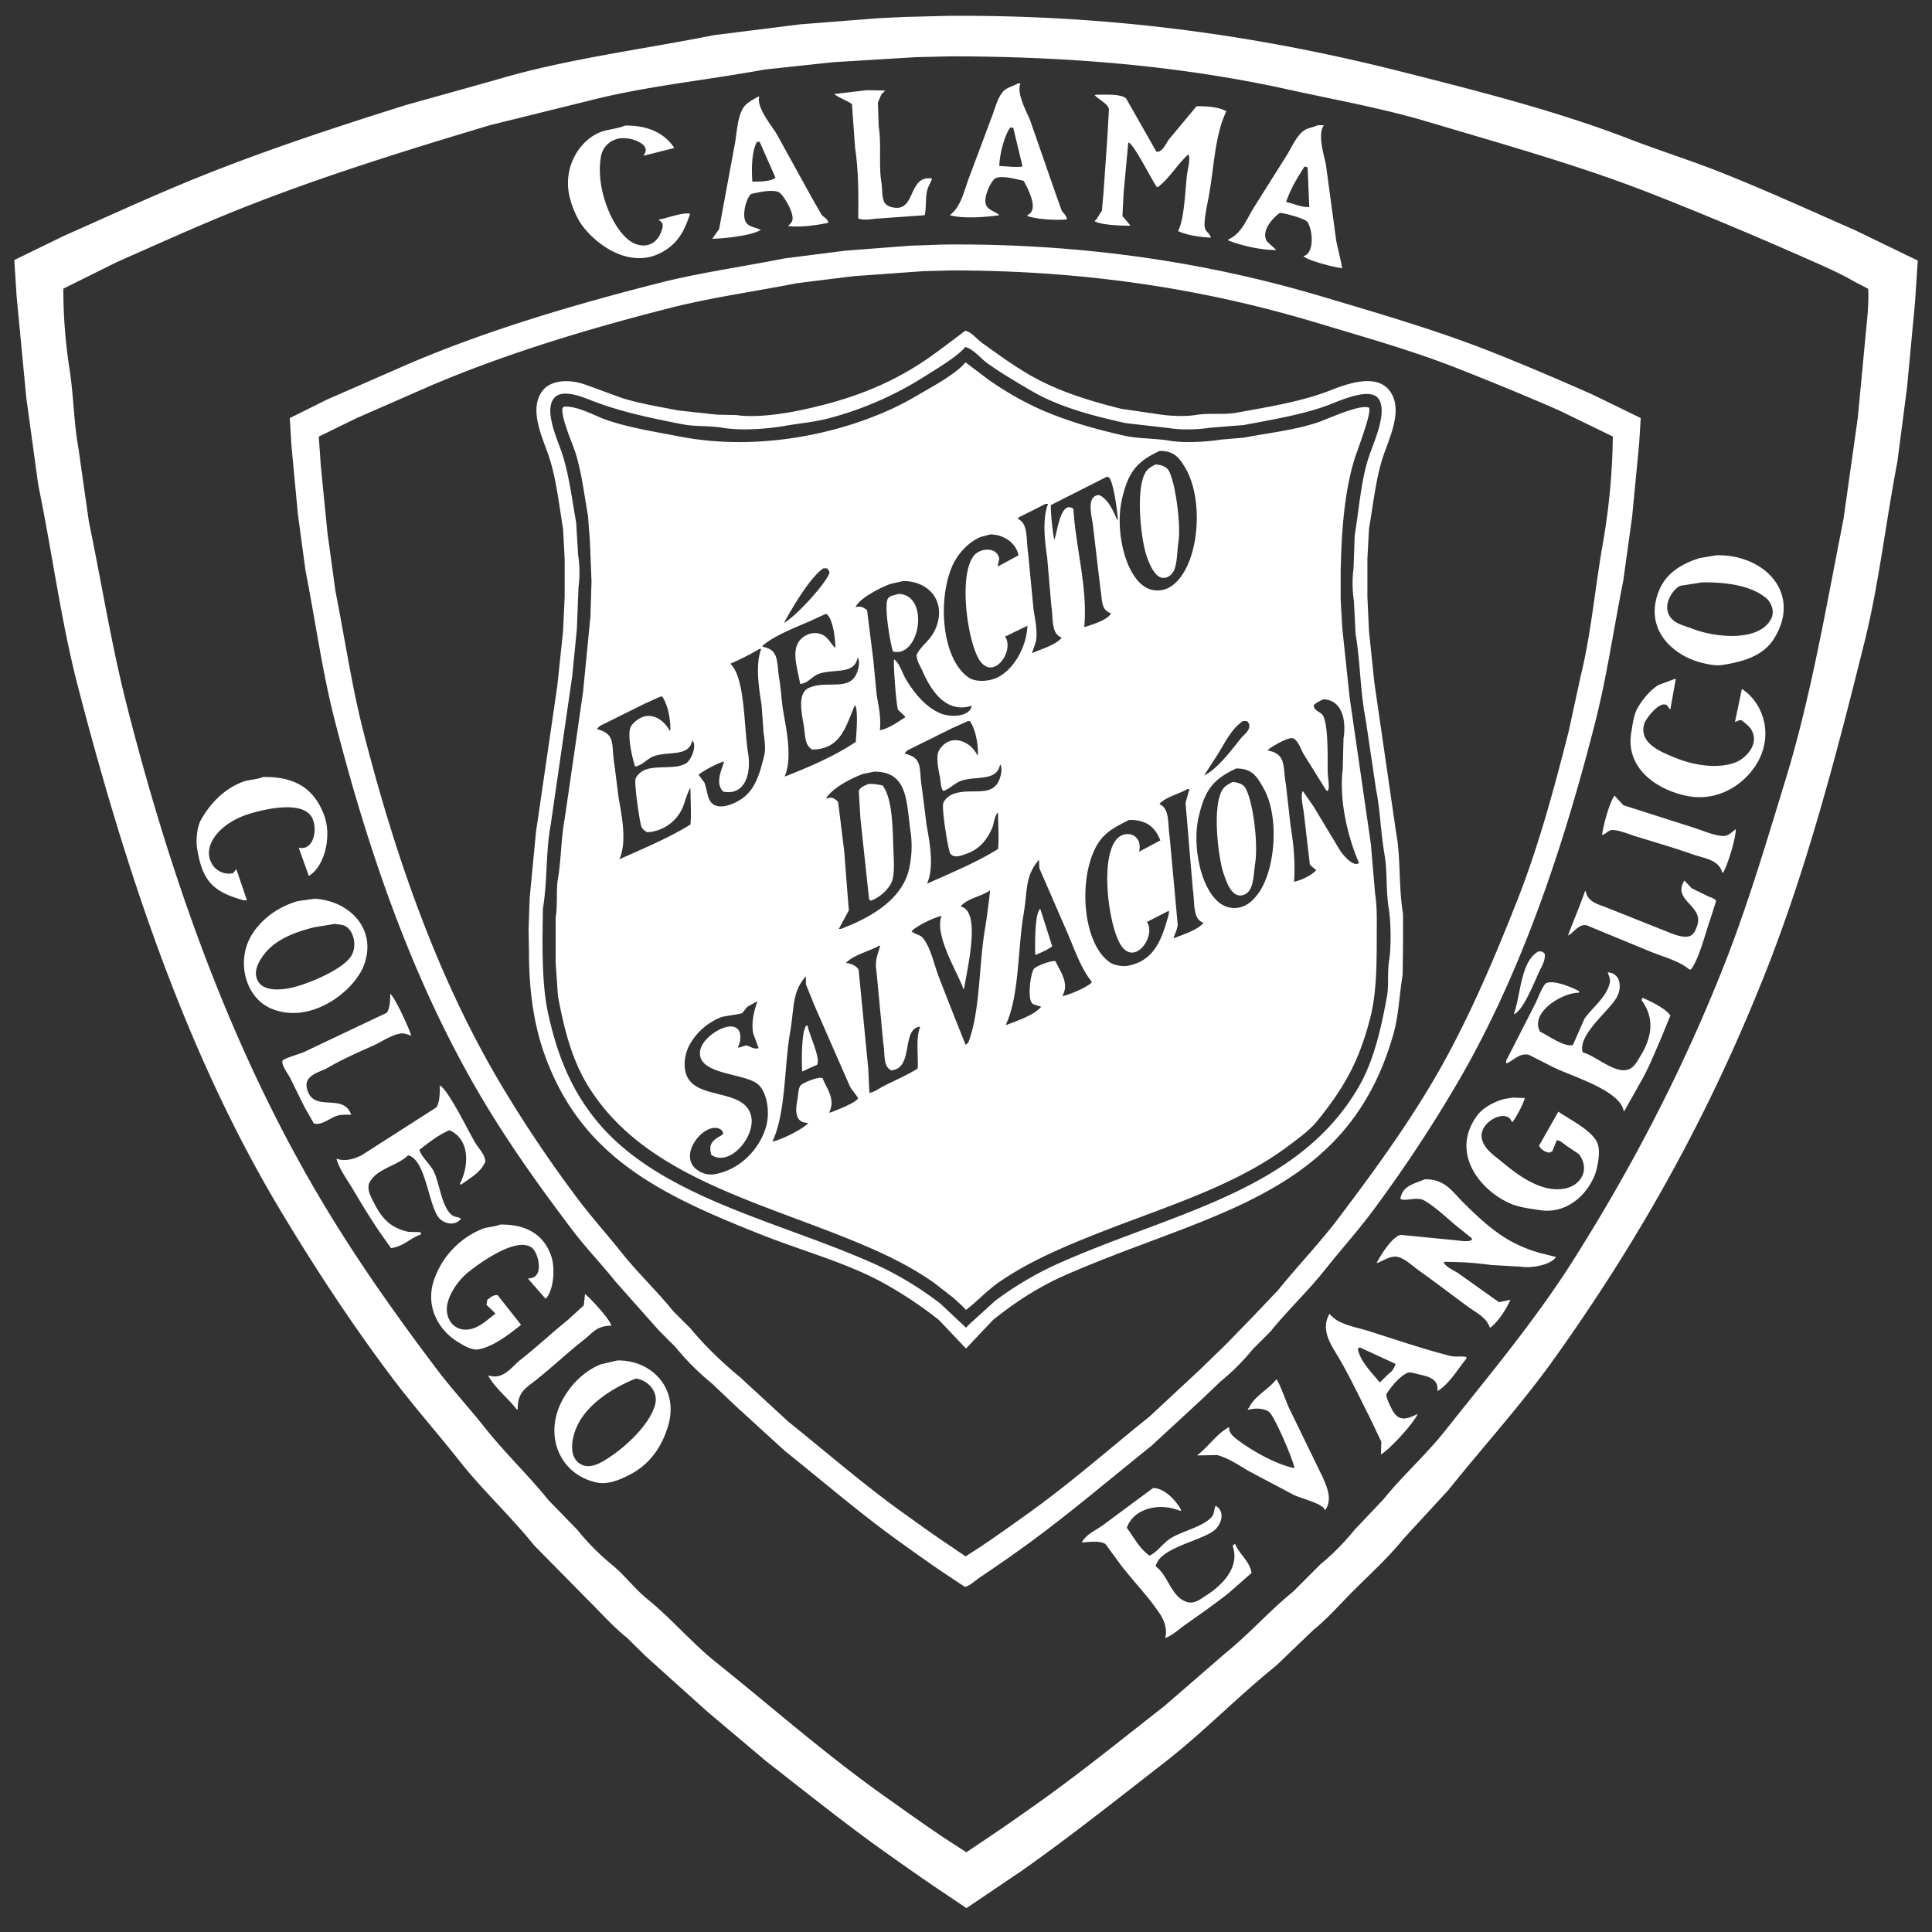 <svg xmlns="http://www.w3.org/2000/svg" viewBox="0 0 1200 1200"><rect x="0" y="0" width="1200" height="1200" fill="#333333" stroke="none"/><defs><style>.cls-1{isolation:isolate;}.cls-2{fill:#fff;fill-rule:evenodd;}</style></defs><title>Mesa de trabajo 1</title><g id="Forma_1" data-name="Forma 1" class="cls-1"><g id="Forma_1-2" data-name="Forma 1"><path class="cls-2" d="M1152.24,143c-27.29-12-55.1-24.7-83.52-36-18.67-7.42-37.59-13.28-56.64-20.64C967.31,69.09,919.26,56.86,870,44.4,785.82,23.11,694.1,9.09,588.72,9.84l-27.6.72L546,11.28l-49,3.84-53.52,6.72c-46.47,9.22-92.07,14.85-134.88,27.6L252,65.28C202,81,153.13,97.21,106.8,116.88c-22.93,9.73-45.44,20-67.92,30l-30,14.64,1.44,22.56,6,62.88,7.44,54.24c8.76,42.45,14.09,84.44,24.48,124.56,31.26,120.67,69.09,231.3,126,326.16C196,788.18,218.89,823,243.84,856.08c13.36,17.7,28.11,34.31,41.76,51.6,14.42,18.27,31.59,34,46.08,52.08l15.84,16.08,18.24,18.48c7.74,7.74,15.2,16.17,23.76,23L401,1028.64,439.2,1063l37,31.2c23.68,18.41,46.91,37.13,71.52,54.72,13.18,9.42,26.43,18.72,40.08,27.84l12.48,8.4,34.08-23c30.79-21.72,60.05-45,89.52-67.92,24-18.71,45.24-40.78,68.88-59.76l23-22.08c9-7.25,16.79-16.31,25-24.48,10.43-10.43,21.69-20.62,31-32.16l27.84-30.24c21.73-27.21,45.35-53,65.76-81.6,52.1-73.07,95.05-148.81,130.8-238.8,25.63-64.53,43.84-133.59,61.92-206.4,9-36.1,13.09-73.85,20.4-111.84l6-46.08,5-53.28,1.68-25.68Zm7.44,55.44-5.76,61L1145,322.56c-11,55.83-20.25,110.26-35.76,161-12.47,40.82-24.08,80-39.12,117.84-26,65.41-57.19,124.69-92.4,180.48-24,38.07-52.71,72.16-80.16,106.8-11.88,15-26.45,27.9-38.4,42.72l-17.76,18.72a149.6,149.6,0,0,1-21.36,21.6l-17,17c-14.7,11.86-27.21,26.29-42,38.16l-37.92,32.88c-25.89,20.17-51.21,40.81-78.24,60-10.59,7.52-21.21,15-32.16,22.32l-12.48,8.4-13-8.4c-13-8.67-25.56-17.7-38.16-26.64-36.65-26-69.76-55.29-104.4-83-15-12-27.6-27.11-42.48-39.12-8.06-6.5-14.32-15.15-22.32-21.6a149.62,149.62,0,0,1-21.36-21.6L340.8,931.92c-12.55-15.56-27.12-29.37-39.6-45.12-9.72-12.28-20.52-23.92-30-36.48-24.86-32.93-48.92-66.78-70.56-103C146.41,656.7,107.87,552.85,78.48,437c-9.21-36.28-15.3-74.51-23.28-113l-6.48-45.6c-3-16.35-2.95-33.47-5.76-50.64a317.55,317.55,0,0,1-3.6-48.48l33.36-16.56C98,151.57,123.39,140,149.52,129.6,199,109.91,250.69,93.83,304.32,77.76l65-16.08c33.9-8.39,69.43-11.85,105.6-18.48l42.48-4.56,51.36-3.12L589.92,35c76.56,0,145.88,6.44,209.28,20.4,30,6.61,59.36,11.82,87.36,20.16,48.58,14.48,95.48,27.53,140.16,45.12,33,13,64.9,26.48,96.24,40.32,10,4.41,20.09,8.81,29.28,14.16l7.92,4.08C1161,180.26,1160.11,195.73,1159.68,198.48Zm-539-64.8c-2.43-2.3-6.14-2.79-7.92-5.76-2.71-4.53,2.88-16,5.76-17.28,4.63-1.78,13.37.95,17.28,1.68,1.87,3.48,10,17.79,2.64,21.12l-.48.72c6.23,2.13,17.65,2.82,24.72,2.16-.4-3.17-2.33-3.61-3.36-5.76l-3.6-10.08-15.84-45.6c-2-5-8.86-17.27-6-23h-1.68c-3.41,2-7.26,2.52-9.6,5.52-3.33,4.27-4.55,10.11-6.72,15.6L602.4,109c-3.52,9-5.2,19-12.24,24.48v.24C598.78,136,612.31,134.84,620.64,133.68Zm7-54.48,1.68.24,5.76,24c-5,.69-9.07-.14-14.4-.24C620.69,96.09,624.22,83.07,627.6,79.2ZM531.12,91.92c2.13,14,2.14,29.33,1.92,43.68,2.16,1.24,7.54.74,10.8.24l30.48-2.16c1.07-4.15.44-10.23,1.44-14.88.66-3.07,2.38-5.3,3.12-7.92-15.71-2.33-9.37,22.65-25.92,17.52-6-1.85-4.44-8.32-5.52-15.12-1.76-11.11.15-23.27-1.68-35l-.48-14.64,2.16-5,2.4-2.4-11.28-.24-20.4,2.4c2.62,2.28,8.07,4.1,11,6.24Zm154.32,27.36-1,11.52-3.36,5.28-1.2,1.2c2.74,2.36,16.59,3,22.08,2.88v-.24l-4.8-5.76.72-14.16,2.88-31.2.24-.24c3.2.76,14.45,23.37,17.52,27.6h.72C726.4,110.73,731.3,102,738,96h.24c1.24,2.89-.54,9.07-1,12.72-1.13,9.76-1.6,27.34-5.52,34.8,5.42,2.52,13.16,3.76,20.4,4.08-.61-2.41-2.85-3.5-3.6-5.52-1.34-3.62,1.53-16,2.16-19.44,3.56-19.33,3.73-38.18,11-53.52-4.16-2.57-12.16-3.27-18.48-3.12L726,86.64c-1.86,2.56-3.07,6-6,7.44l-1.68.24L699.36,61c-3.88-2.77-12.41-2.18-18.72-2.16l-.72.24c2.4,2.82,7.71,4.82,8.88,8.64l-1,17.52ZM472.56,142.8c-3.21-1.58-7.19-1.76-9.12-4.56-2.92-4.24.07-15.39,3.12-17.76,4-.88,12.51-3,17-1.2,2.52,1,9.64,12.43,8.64,17.28-.36,1.76-1.69,2.66-2.64,3.84,7.66,1,17.4-.51,24.48-1.92l.48-.24c-.71-2.79-2.93-3.12-4.32-5l-5.76-10.08L482.16,82.8c-3.08-4.93-12.47-16.31-10.56-22.8h-.72c-3.51,2.21-7.19,3.68-9.36,7.2-3.83,6.23-3.76,16.41-5.52,24.48l-9.36,50.64-4.08,5.76v.24c8-.24,23.93-2,29.52-5.28Zm-2.64-54.24v-.48h1.92l9.84,22.32c-2.57,2.29-9.79,2.46-14.4,2.4C466.74,104.68,466.91,94.44,469.92,88.56ZM787,150c-4.24-6.54,4-15.06,7.92-17.76,3.66.2,16,3.66,17.28,5.76,3.32,5.62,4.23,19.31-2.64,21.12,2.76,2.75,18.77,6.8,23.76,7.44h.24c.21-.92-3-13.79-3.6-17l-6.48-47.76c-1.48-6.6-5.12-18.65-1.2-24H818.4c-3.23,1.51-6.34,1.63-8.88,3.6C805,84.87,802.3,91.53,799.2,96.48l-20.4,32.4c-4.31,6.92-7.73,16.35-15.6,19.68l-.48.72c7.5,3,20.33,6.17,30,6Zm23.28-46.56,1.92.48,1,24.72c-6.22-.06-9.4-2.27-14.4-3.12C801.84,116.65,805.79,110.53,810.24,103.44ZM359.76,137.28c7.73,12.63,30.7,31.4,52.08,19,9.18-5.34,13.14-12.5,16.8-23.52-4.73-1.07-14.3,2.85-19.44,3.6v.24c.82.74,1.64,1.08,2.16,2.16.7,1.75-.26,3.95-.72,5.28-2.19,6.37-8.47,10.66-16.56,7.2-12-5.15-24.46-32.6-20.88-53.52a13.6,13.6,0,0,1,10.56-11.52C390,84.64,399.94,88,401,92.4c.47,1.9-.82,3-1.2,4.32l19-4.8c-5.55-8.73-16-14.2-30.48-13.92-5.71,2.28-11.55,2.3-16.56,4.56-12.63,5.69-23.24,22.91-17.28,42.24A58.1,58.1,0,0,0,359.76,137.28ZM746.64,869l11.52-11a138.12,138.12,0,0,0,19.92-19.92l11-11c10.77-13.35,23.36-25.11,34.08-38.64,9.23-11.66,19.31-22.84,28.32-34.8A858.33,858.33,0,0,0,902.64,677c39.53-66.19,66.64-143.95,88.08-228,7.28-28.53,11.52-58.21,17.52-88.32l5.52-39.84,4.32-44.88,1-16.32L989,245c-20.33-9-40.92-17.82-61.92-26.16-33.85-13.45-68.94-23.62-105.6-34.56-68.53-20.45-146.35-33.22-235.2-32.4l-20.88.72-40.56,3.12-37.68,4.8c-26.73,5.33-53,8.91-78.24,15.36-54.21,13.84-106.05,29.28-154.08,49.68l-51.6,22.56L180,259.68l1,16.8L185,319.2l4.8,35.52C195.9,385.6,200,416,207.36,445.2c22.63,89.16,51.59,169.56,93.36,239.28,16.74,27.94,35.47,54,54.72,79.44,8.51,11.23,18.38,21.46,27.12,32.4l26.64,30,10.32,10.32a157.13,157.13,0,0,0,22.56,22.56L457,873.36l30.48,27.84c24,19.13,47,39.08,72.24,57.12,9.26,6.62,18.47,13.26,28.08,19.68L599,985.44c1.78.85,7.47-4.26,9.36-5.52,9.67-6.44,19.05-13,28.32-19.68,27.39-19.89,52.61-41.48,78.72-62.4ZM638.16,940.32c-9.49,6.78-18.95,13.59-28.8,20.16l-9.6,6.24-10.56-7.2c-9.37-6.24-18.34-12.76-27.36-19.2-25.21-18-48.09-38-72-57.12l-30.48-28.08c-9.79-7.9-22.36-20-30.24-29.76l-11-11c-10.17-12.61-22-23.71-32.16-36.48-8.67-10.95-18.18-21.42-26.64-32.64a798.4,798.4,0,0,1-47.52-70.56c-38.38-64.17-65.35-138.92-86.16-220.56-7.15-28-11.39-57.23-17.28-86.88l-5-36.48-4.08-41.28L198,271.2l23.52-11.52L268.8,239c46.05-19.47,95.64-34.56,147.6-47.76,25.38-6.45,51.76-10.07,78.72-15.36l34.8-4.32,43.44-3.12,17.28-.48c86.36,0,159.9,12.31,226.8,32.4,30.84,9.26,60.63,17.64,89.28,29,21,8.34,41.64,16.73,61.92,25.68l33.12,16.08a414.75,414.75,0,0,1-6,65.28c-5.13,28.7-7.37,56.72-13.92,83.28l-7.44,34.32c-9.16,36.09-18.77,71.56-31.68,104.4-16.13,41-33.07,80.42-54.48,116.16-17.43,29.1-37,55.74-56.88,82.08-11.88,15.71-25.42,29.68-37.68,44.88L777.6,818.4l-15.84,16.32-16.32,15.84L714,879.84C688.8,900.05,664.77,921.31,638.16,940.32Zm227.52-298.8c3.05-11,3.43-23.3,5.52-36q.12-9,.24-18V567.6c-2.85-17.15-1.29-34.33-4.32-50.64l-13.44-92.64-3.36-32.16-1-21.36V347l1-18.72c2.73-15.82,4.26-30.91,8.64-44.4,3.78-11.64,13.09-29.55,4.08-41.28-8.18-10.66-25.94-4.37-36.48-.24C809,249.26,789.31,252.51,768,256.32c-8.21,1.47-16.58,0-25.44,1.44-7.2,1.19-17.62.5-24.72-.72l-21.36-3.12c-21.8-5.4-41.31-11.73-58.32-21.84-10-5.92-19.09-12.58-28.32-19.2-2.91-2.09-6.5-6.73-10.32-7.44l-7.92,6c-5.81,4.27-11.41,8.64-17.52,12.72-22.63,15.1-46.72,24.47-78.72,31-9.66,2-26.71,4.42-37.92,2.64l-12-.24-24.24-2.64c-11.89-2.33-23.77-4.22-34.8-7.68l-23-8.4c-9.42-3.3-21-3.14-26.4,3.84-9,11.69.29,29.68,4.08,41.28,4.41,13.48,6,28.57,8.64,44.4l1,18.72V370.8l-1,21.36-3.6,34.08L332.88,517,329,557.52,328.32,577l.24,14.64q0,35.8,9.36,62.4c22.69,64.7,72.62,88.07,134.88,112.8,26.68,10.6,55.5,18.07,79.2,31.92a251,251,0,0,1,31.2,21.12L600,837.6l16.8-17.76c13.37-10.74,28.13-20.48,44.88-27.84C750.46,753,837.35,743.33,865.68,641.52ZM659.52,783.84a207.8,207.8,0,0,0-41.28,24L602.64,822,600,824.64l-15.84-14.88a207,207,0,0,0-43.68-25.92c-60.57-26.6-134.45-41.4-172.32-90.72C354.58,675.43,346.33,656,340.56,630c-3.11-14-3.6-30.35-3.6-47.52l.24-18c2.92-17.57,1.7-35.12,4.8-51.84l13.44-92.88,2.88-29.28,1-25.68a71.89,71.89,0,0,0-.24-20.16l-1.2-19.92c-2.62-14.88-4.39-29.19-8.4-42-2.76-8.81-12-27.5-5.28-35.52,5-6,18.08-.45,23.52,1.68,16.94,6.63,35.8,10.7,56.16,14.64,8.07,1.56,16.06.72,24.72,2.16,12.09,2,28.14.7,39.12-1.2,9.53-1.65,18-2.32,26.64-4.56a211,211,0,0,0,60-26.16c7.15-4.5,20.13-12.13,25.2-18.24,5.09,1.28,9.65,7.2,13.68,10.08,8.76,6.25,18.09,11.73,27.6,17.28,16.65,9.71,36.91,15.2,58.32,19.92l27.12,3.12c7.51,1.23,18,.9,25.2-.24L772.56,264c18.55-3.52,36.33-6.47,52.08-12.24,6.08-2.23,25.45-11.39,31.2-4.56,6.62,7.86-2.62,27.57-5.52,36.24-4.94,14.75-6,31.49-8.88,49L840.72,353a72.75,72.75,0,0,0,.24,20.4l1,20.16c3,17.88,2.86,35.78,6.24,53l6.48,43.68c2.63,13.06,2.86,26.76,5.28,40.56,1.86,10.64.74,22.1,2.64,33.6,1.33,8,1.57,23.6.24,31.92-1.3,8.08-.06,15.59-1.44,23-4,21.77-8.54,40.59-18,56.64C805.88,739.65,729.29,753.1,659.52,783.84Zm195.6-202.32c0-9,.33-18.08-1-26.16l-2.64-31-13.2-91.2-4.56-43-1-17.52v-18c.56-25.48,2.31-48.62,8.4-68.88,1.59-5.3,10.44-28,9.36-31.92v-.48c-4.8-2.94-26.12,7-31.68,8.88-14.36,4.88-30.24,6.56-46.32,9.6l-14.16,1.2c-8.08,1.39-22.89,2.22-31.68.72-9.56-1.63-19.15-1.13-28.08-3.12-19.52-4.34-36.58-9.4-52.8-16.56a191.94,191.94,0,0,1-32.4-18.72l-13.68-10.32c-5.88,7.4-21.74,15.7-30.48,20.88-34,20.19-91.76,35.91-147.12,25.2-16-3.1-31.92-5.55-46.08-10.56-6.91-2.45-17.75-8.73-25.92-7.92l-.72,1c-1,5.62,6.33,22,8.16,27.84,3.77,12.08,5.27,25.31,7.68,38.88l1.2,15.6,1,25.2L366.72,383l-4.56,46.56-5.76,40.08-5.76,39.6c-2.19,11.68-2,24-4.08,36.48-1.27,7.65-.1,16-1.44,24.24v27.84l1.44,20.88c4,21.52,8.9,39.76,18.48,55.44,35.56,58.19,110.09,72.55,175.44,101,13.92,6.07,27.75,13.23,39.6,21.6l11.76,9.12,5.52,5L600,813.6c6.87-5.21,12.73-11.74,19.92-16.8,17.55-12.36,38.7-21.53,60-30,42.47-16.89,86.59-29.69,120.24-55,6.3-4.73,13.33-9.74,18.24-15.84,15.64-19.42,25.77-36,32.88-64.56C854.94,616.7,855.12,599.63,855.12,581.52Zm-98.88-112.8c4.69-7.44,8.52-16,15.84-20.88h2.4l1.2,1.44c1.54,4.06-3.19,7.11-4.8,9.12-5.71,7.11-14.71,19.32-23,23.28ZM696.72,310.8c3.75-17.24,9.06-24,23.52-30.72,9.25-.1,12.4,4.61,15.84,10.32,10.61,17.59,9.22,50.29-1.68,66.48-3.23,4.8-9,11.23-18.24,9.6C700.28,363.69,692.17,331.7,696.72,310.8Zm-43.92,2.88,34.56-17.52,1.2.24c2.79,1.37,5.55,21.33,5.76,26.4h-.48c-2.33-5.4-5.67-13.06-11.28-15.36-7.43.66-5,11-3.84,17.76l4.8,40.8c1.25,7.06.24,12.79,6.48,14.88-1.42,4-11.92,7.21-16.56,8.64,2.27-24.76-5.37-49.38-6.72-73.44-7.79-5.67-9.84,13.44-11.76,19C654.09,334.48,652.2,314.53,652.8,313.68Zm-3.36-.72h1.44v.24c-3.4,8.68-2.13,22.17-.48,32.88L653,376.32c1.27,7.78-.28,17.37,6.48,19.68-3.53,4.6-12.7,7.12-18.24,9.6H641l2.4-7c1.19-6.36-.55-14.27-1.44-19.92l-3.36-35c-1.28-7.65.19-18.34-6-21.12l-.24-1Zm-58.08,38.88c3.31-7.73,9.84-14.86,17.52-18.24l6.24-1.68c8.87.14,16,5.62,17.52,13l-13,7,1-5c-1.59-7.68-12.19-6.47-15.84-1.68-9.95,13.06-3.4,55.51,4.08,65.52,8.84,11.83,21.37-7,15.36-15.36l13.92-6.72c-.64,13.84-8.77,27.25-18.72,32.16-4.64,2.29-13.12,3.14-17.76,0C585.08,409.49,582.23,373.15,591.36,351.84Zm-38.88,11,8.4-1.92c15.67-.19,26.85,12.21,20.64,28.56-3.18,8.37-9,10.72-12.24,17.28.15,4,2.3,6.85,3.6,9.84,4.62,10.59,13.82,26.9,30.48,21.84h.24c-1.4,6.93-13.23,7.3-19.68,4.56-9.11-3.87-16.18-12.78-21.12-20.88-2.33-3.82-3.83-9.67-7.2-12.48h-.24c-.72,1.35,1.29,28.07,2.4,31.2l4.32,4.08v.72c-4.32,2.69-10.14,7-15.6,7.92.93-7.36-.74-14.88-1.92-21.6l-2.16-22.32L538.56,379c-2.11-1.66-3.7-2.74-7.2-1.92C534,371.49,546.29,365.3,552.48,362.88ZM525.84,548.16,524.4,529l-3.84-31c-1.73-1.63-3.58-3.25-6.72-2.16l-.72-.24c4.86-6.57,14.64-11.76,22.8-14.88l7-1.44c21.57-.05,19.92,19.35,22.8,38.4a63.66,63.66,0,0,1-1.44,23.52c-5.1,18.53-24.79,29.28-42,35.76H521l6.24-11.52ZM511.44,353h2.16a5.48,5.48,0,0,1,1.68,2.64c-2.31,7.09-21.78,28-28.32,31.2C492,377.63,503.19,358.45,511.44,353Zm-7,32.16,8.4-3.84c4.14.83,6.21,15.87,6,21.12-2.75-2.44-4.15-5.94-7.44-7.92a11.44,11.44,0,0,0-10.08-.24C489.65,399.9,495,413.14,497,424.8c5-.46,7.43-4.73,11.52-6.24,8.89-3.29,22,.63,24-9.6l.24-.24H533c.94,2.48.48,5.22-.24,7.68-4,13.82-18.58,5.74-30.24,10.8-7.12,3.09-4.86,14.27-3.36,23,1.16,6.78.41,12.4,5.28,15.36,17.66-.17,20.7-14,26.16-26.64a1.75,1.75,0,0,1,.72-.72c1.77,4.43.53,17.33.24,22.56-12.86,8.76-29,15.67-44.16,21.6,4.59-11.2,1.46-27.2-.72-39.36-1.32-7.39-1.46-14.23-2.64-21.12-1.82-10.59.19-18.28-10.32-20.16l-.24-.48C480.59,394.79,495.14,389.31,504.48,385.2ZM449.76,473c-1.45,5-5.85,13.62-.48,18.72,13.05,2.53,17.55-10.48,15.36-24-2.62-16.19-1.79-45.81-10.56-55-.46-.34-.15,0-.48-.48a158.84,158.84,0,0,0,18-9.12h1.2c-3.65,9.45-1.58,23.56.24,34.8l1.2,17c.61,3.93,1.46,10.15.48,14.16-3.24,13.26-6.36,23.54-17.28,29-3,1.52-9.3,4.19-13.68,1.92-4.7-2.44-4.16-8.71-6.24-13.92l-3.6-4.8C435.77,479.23,446.42,473.6,449.76,473ZM384.24,495.6l-2.64-20.88c-2.1-12.28,1.21-18.72-10.8-21.84,1.66-2.58,3.77-2.77,6.48-4.32L400.56,437l9.6-4.32h1.2c3.19,4.64,5.18,13.31,5,20.88l-.48.24c-3.5-6.68-11.63-12.59-19.92-6.72-1.71,1.21-3.91,3.12-4.56,5.28-1.69,5.63,1.66,20,3.12,23.76,4.84-.89,7.43-5,11.76-6.48,9.44-3.24,21.57.69,23.76-9.84,3.12,3.83-1,12.14-3.36,13.92-6.2,4.6-18.56,1.3-26.4,4.56-2,.84-4.91,3.38-5.52,5.52-.91,3.17,2.56,27,3.6,29.52.75,1.8,2,2.64,3.6,3.6a25.66,25.66,0,0,0,22.08-15.36c.83-1.87,3.58-11.4,4.8-12,0,7.68.66,15.34,0,22.56-13.6,8.47-28.94,14.74-44.16,21.6C389.49,523.15,386.32,507.2,384.24,495.6Zm91.44,204.72c-4.28,13.94-16.3,26.23-31.68,29a14.27,14.27,0,0,1-10.56-2.4c-13.52-9,4.25-30.55,13.68-25.68a3.63,3.63,0,0,1,1.92,2.16v1.2c-5.07,3-9.57,5-7.2,12.72,11.57,7.9,28.31-12.14,24.48-25-4.52-15.09-29.73-10.13-38.16-21.36-4.69-6.25-3.11-16.62.48-22.56a38.21,38.21,0,0,1,19.2-16.56c2.09-.82,12.14-1.9,13.2-2.64l3.12-3.84,5.52-3.12h.72c-1.94,5.06-4.08,13.49-2.4,20.16l3.12,8.4v.24c-3.32,1-5.34-1.51-7.92-1.68l-4.56,1.44-.24-.48c2.7-5.43,2.39-14.46-7-12.48-6.43,1.36-17.9,9.37-16.56,17.76,1.88,11.8,26.91,11.13,35.52,17.52C476.33,677.6,478.59,690.84,475.68,700.32ZM515.76,691H515c4.23-8.58-1.75-15-4.08-21.36-2.48-1.17-12.52,3-13.68,4.56-1.56,2.12-1.33,5.6-1.92,8.64-1.38,7.14-1.7,14.59,6.72,14.64-3,3.67-16.75,10.59-22.32,11.52,8.35-17,7.34-46.37,11-67.68,2.78-16,1.11-25,9.84-35v5l5,12.48,22.08,50.4c1.39,3.11,3.89,5.09,5.28,7.92C532.3,684.68,519.08,689.78,515.76,691Zm55.68-53c-2.72,7-1,17.2-1.44,25.68-6.7,4.16-14.14,7.35-21.36,11-2.59,1.32-5.41,3.66-8.64,4.08l-.72-15.12L535,619.68l-1.68-17.28c-1.12-2.45-4.75-4-7.92-4.32,5.24-5.27,14.22-7,20.88-10.8.44.42.43,0,.24.72-1,4-3.38,8.66-2.16,14.88l4.32,45.6c1.11,6.36-.3,14.12,5,16.32,14.09-1.18,6-26,17.76-27.12ZM612,575.76c-4.15,23.36-3,51.93-10.56,71.76L599.76,649c-5.67-14.17-11-27.63-16.56-42-3.15-8.11-4.88-17.81-9.84-24.24-1.7-2.2-5.14-2.47-7.2-4.32,3-3.28,13.66-8.47,18.72-9.6-5,11.85,10.67,36.43,13.44,45.36h.48c1.74-11.63,11-48.68-2.16-51.12,4.15-5.25,12.8-6.08,18.24-10.08C615.17,553.34,612.58,572.47,612,575.76Zm9.12-92.64c-4.33,13.33-18.09,5.47-29.76,10.32-2,.84-4.91,3.38-5.52,5.52-1,3.63,3.08,29,4.32,31,2.24,3.54,7.07,1.4,10.32.24,8-2.84,12.61-8.58,15.84-16.08.92-2.13,1.58-8.37,3.6-9.36,0,7.6.66,15.37,0,22.56-13.59,8.46-29,14.74-44.16,21.6,4.61-10.11,1.76-25.35-.24-36.48l-2.88-22.8c-2.1-12,1.16-18.78-10.8-21.6,1.66-2.58,3.77-2.77,6.48-4.32l23.28-11.52,9.6-4.32h1.2c3.22,4.59,5.2,13.33,5,20.88L607,469c-4.55-9.27-17.29-13.78-23.76-2.88-2.14,3.6-.29,12.4.48,16.08.62,3,.47,7.16,2.16,9.12,4.46-1.58,7.23-5.09,11.52-6.48,9.44-3,21.6.54,23.76-9.84h.24C622.58,477.32,621.87,480.82,621.12,483.12ZM678,610.32c-2.53,2.7-13.84,7.7-18.24,8.4,4.85-8-1.54-15.55-4.08-21.6-2.18-1-12.27,3-13.44,4.56-2.25,3-4,17.75-1.44,21.12,1.22,1.59,3.49,1.57,5.52,2.4h.48c-4.34,5.24-14.6,8.69-21.36,11.28h-.72c8.33-17.19,7.37-46.9,11-68.4,2.8-16.38.66-23.37,9.6-34.08l.24,5.28,17.52,40.32c4.49,10.44,8.26,21.71,14.88,30Zm46.56-37.68c-3.86,13.3-9.23,24.24-23.52,27.12-4,.8-9-.24-11.52-1.92C673.25,586.76,670,550.48,679.2,529.2c4.82-11.17,11.45-14.54,22.08-19.92,11.28-.17,16.3,4.89,19.44,12.72l-13.2,7c2.56-10.74-8.76-14.44-14.4-7.2-10.21,13.11-4.12,55.57,3.6,66,8.85,12,21.53-7.11,15.6-15.12l13.68-7C726.28,567.63,725.12,570.7,724.56,572.64Zm22.8.72c-3.61,4.31-12.69,7.21-18.24,9.36h-.24c.85-2.59,2.12-5,2.64-8.16l-5-54.48c-1.27-7.6.16-17.64-6-20.4l-.24-.48c4.09-4.34,12-6,17.28-9.12h1.2l-2.4,8.64,4.56,54c1.28,7.84-.33,18.06,6.48,20.4Zm34.56-19c-3.23,4.68-8.88,10.95-18,9.36-16.2-2.82-24.17-35.46-19.44-56.16,3.88-17,9-23.48,23.28-30.24,10.21-.12,13.09,5.4,16.8,11.76C794.75,506.58,792.36,539.3,781.92,554.4ZM832.8,529,816,501.12l-6.48-9.36-.48-.24c-1.21,2.77.12,9.22.72,12.72l3.84,32.88,3.6,3.12h.48c-2.39,3.16-9.54,6.59-13.92,7.44.86-11.38-.31-23.69-2.16-34.8l-2.88-25.44c-2.1-11.57.53-19.12-11.52-21.36,1.57-1.69,13.06-8.71,16.08-7.44s4.83,7.05,6.48,9.84l13.92,22.32.72.48.48-.24c1.09-2.23-.21-8.49-.24-12-.07-9.31.43-27-2.64-34.08-1.14-2.63-4.56-2.9-5.76-5.52L816,438c1.67-1.71,3.5-2.39,5.76-3.6,11-.06,14.75,11.7,12.72,24.24l-.48,19c-2.55,20.93,4,44.37,10.08,58.32C840.82,539,834.14,530.85,832.8,529Zm-109-170.16c8.12-1.9,6.75-13.3,8.16-22.32,1.75-11.13-2.34-39.42-6.48-44.88-1.42-1.87-4.64-3.11-7.92-3.12-2.51,1.48-4.51,2.35-6,4.8-6.44,10.57-2.89,42,.72,52.32C713.77,349.76,717.57,360.27,723.84,358.8Zm342.24-13.92L1056,346.56c-11.17,3.35-20.85,9.31-25.2,19.44-10.59,24.65,8.36,41.49,26.88,45.84,3.17.74,7.85,1.84,12,1.2,14.4-2.21,25.81-6.18,32.16-16.32C1119.17,369.06,1096.79,344.38,1066.08,344.88Zm33.84,39.84c-7.7,13.87-34.08,11.39-48.72,5.76-5.6-2.16-11.24-3.16-14.16-7.92-4.29-7,1.69-16.23,6.48-18.72l13.68-2.16c16.45-.16,30.16,2.23,39.36,9.36C1099.64,373.43,1102.86,379.42,1099.92,384.72ZM558,368.88c-2.47,1-5.12.85-6.48,2.88-2.75,4.09,1.65,29,3.12,32.88C571.42,409,577.78,369.29,558,368.88Zm523.92,59-4.32,20.64c1.4-.59,1.94-1.19,4.08-1.2,2.1,1.8,4.53,3.36,6,5.76,5.54,9.08-3.44,18-9.6,20.4-11.78,4.66-27.81,1.3-37.68-2.88-7.13-3-23.21-8.5-19-21.36,1.14-3.44,11.93-17.39,15.36-9.12l.72.48,3.36-18.72-.48-.24-10.32,3.84c-5,3.15-9.7,8.78-12.72,13.92-2.53,4.31-3.07,9.43-4.08,15.36-3.95,23.27,17.08,36.1,34.56,39.6,22.4,4.48,40.33-11,46.08-25.44C1100.71,451.86,1093.23,435.15,1081.92,427.92Zm-935,112.32v-.48l-2.16,2.64c-10.24,2-17.86-8.09-13.92-18,3.55-8.94,13.4-15.41,22.8-18.48,9.84-3.21,32.57-8.54,39.36.72,4.92,6.71,2.33,22.22-7.44,19.92l6.24,17.52c9.58-5.51,14.68-24.46,9.36-38.16-5.79-14.92-16.57-23.62-37.68-23.28-4.23,1.73-9,1.55-13,3.12-11.54,4.51-19.86,13.3-25.68,23.52-2.19,3.85-3.28,11.9-2.4,17.52,3.26,20.76,10.09,27.13,28.8,32.4h2.16Zm618.48-54.48c-2.68,1.54-4.67,2.45-6.24,5-6.26,10.32-2.62,42.17,1,52.32,1.52,4.32,4.66,14.56,11.52,13,7.2-1.68,6.69-11.63,7.92-19.68,2-13.25-1.43-39.31-6.24-47.28C772,487.07,768.69,485.78,765.36,485.76Zm-225.6,72.72c.38.64.45.53,1,1,5.27-1.72,10.88-6.75,13-11.52,1.88-4.31,1.46-12.24,1.2-18-.66-14.65-.22-32.79-6.72-42a32.79,32.79,0,0,0-8.88-1c-2.58,1.22-4.81,1.77-6,4.32l1,16.8Zm513.6-43.92-45.12-14.4-5.52-6c-3.15,4.68-6.86,18.05-7.68,24.48,2.22-.51,3.44-2.3,5.28-2.88,3.18-1,11.86,2.57,14.4,3.36,12.47,3.86,24.54,7.34,36.48,11.52,7.49,2.62,16.23,3.31,18.48,11.28l.48.24c2.53-4,8-21.06,7.92-27.12-1.83,1.31-3.8,3.5-6.24,4.08C1067.54,520.14,1057,515.68,1053.36,514.56Zm7.2,42-9.84-4.8-4.56-4.8c-7.88,12.49,12.42,15.58,7.92,28.08-.85,2.37-1.55,4.42-3.36,5.76-4.11,3-12.84-1.13-17.28-2.88L998.64,564c-5.76-2.36-12.4-3.52-13.68-10.32l-.48-.24c-3,8.87-7.15,18.37-10.56,27.6,3.18-1.22,6.76-7.64,11.76-6.24l38.4,15.84c8.41,3.57,18.65,6,25.2,11.52h1c4.93-6.29,9-22.65,12-31.2l3.6-11.28C1065.47,558.08,1062,557.25,1060.56,556.56ZM225.84,600c9-23-9.19-40.72-30.48-41.76L185,559.68c-11.75,3.44-21.05,10.06-27.36,19-11.77,16.62-5.76,40.77,10.8,47.76C193,636.76,219.69,615.72,225.84,600Zm-65,10.32c-4.59-6.21.21-13.72,3.36-17.76,6.87-8.83,18.21-13.4,30.72-16.56l13-2.16c2.41.41,4.93.42,6.72,1.44,5.19,3,7.35,12.54,3.36,18.72-5.19,8-25.28,16.76-36.72,19.44C173.77,615.18,164.55,615.39,160.8,610.32ZM643,592.8l.48.24c3.84-1.74,7-3,10.08-5.28l-7.44-23.28C642.69,567.08,642.82,585.82,643,592.8Zm297.36,37V630c6.39-2.94,13.06-21.44,16.56-28.32,1.37-2.69,2.73-5.1,2.64-9.12l-1.44-1.44-2.4-.24C944.46,596.93,944.77,617.08,940.32,629.76Zm79.92-10.08-.24.48-.48,1c8.83,11.77,6,24.18-1,35.28-2.15,3.44-3.89,7.36-8.64,8.16-8,1.35-19.94-9.43-26.88-11-3.38-10.93,17.13-26.31,21.36-34.56,3.1-6.05,2.14-14.64-5.76-15.12.41,1.93,1.77,3.65,1.2,6.48-1.83,9-11.22,15.61-15.84,22.56L977,649c-5,1.88-16.42-6.52-20.4-8.16-6.61-11.74,13.35-24.22,24-24.24l.24-.24v-.72c-2.88-1.61-15.39-7.29-20.4-5-2.07.93-5.44,10-6.72,12.48L935.52,658.8v1.68c4.09-1.16,8-6.81,14.16-5.28l15.12,7.68c11.42,5.67,41.34,14.24,43.68,27.12h.48l9.84-17.52c5-8.54,8.64-17.79,12.72-27.12l6-14.64C1034,626,1025.74,622.25,1020.24,619.68ZM218.16,692.4c-5-14.34-24.17-.36-27.6-16.8-1.66-7.94,8.51-9.79,12.72-12.24,9-5.23,18.81-9.6,28.56-13.92,5.27-2.34,10.43-6.25,16.56-7.44,2.9-.56,4.94.74,7,1.2-1.26-4.57-10.21-23.84-13-25.92,0,4-.32,9.35-2.16,11.76l-51.6,24.48c-2.15.95-12.31,3.9-13.2,5.28-.71,2.89,3.54,8.32,4.8,10.8l8.88,18,5.76,10.08c4.25,1.85,10.43-3.41,14.16-4.56C212,692.22,214.77,692.34,218.16,692.4ZM500.88,637c-3.11,2.91-3,22.17-2.64,28.56,3-1.37,6.34-3,9.12-4.08,2.73-3.83-4.7-18.45-5.76-24.48ZM253.68,765.12c-11.18-2.42-16.54-8.49-21.12-17.52-1.7-3.34-5.3-9-2.88-13.44,4.63-8.45,17.15-10,23.76-16.56,10.6,2.28,12.57,29.09,18.48,37.92,2.93,4.38,10.48,6.61,14.4,1.44-1.56-1.12-4.07-1-5.52-2.16-6.29-4.84-7.66-18.78-11-26.4-2.36-5.32-7.15-8.5-9.36-14.16,6-4.64,11.09-8.88,18.72-12.24,12.39,5.51,12.54,21.22,6.48,33.36l.72.48c5.63-4.23,12.23-7.47,15.12-14.4-.26-4.47-4.29-8.26-6.24-11.52-4.12-6.89-16.65-32.87-22.08-35.76.05,5.06-.06,10.62-2.16,13.68l-46.08,29.52c-3.76,2.06-10.13,4.36-15.6,2.4H209c1.81,6.58,6.76,13.11,10.08,18.72,5.36,9.05,10.61,17.7,16.32,26.16l7.44,10.56c7.41-.78,12.17-6.34,18.48-8.4l.24-.48-.48-1Zm714.24-74.64-12,21.12a8.37,8.37,0,0,0,6.24,4.32l1.92-.72,2.88-7c2.09.05,4.44,2.41,6.24,3.6l7.44,5c7.07,9.23,1.64,19.28-8.4,21.36-16.77,3.48-33.56-11.86-41.52-18.24-4-3.18-9.08-6.92-10.32-12.72-2.22-10.39,15.88-19.52,18.72-10.08,2-1.74,7.4-12.07,7.92-15.12l-7.68-.24-5.76,1c-6.2,1.91-12.6,5.38-16.08,10.08-17,23,1.56,46.49,20.64,54.72,5.43,2.34,11.3,3,18.24,4.08,18,2.77,30.56-11.35,34.56-23,1.3-3.79,3.38-13.7,1.2-18.72C988.73,702,975,695.38,967.92,690.48ZM937.44,770.4C926,763.71,917,755,907.92,745.92c-6.12-6.12-10.61-13.6-23-13.44-6.75,2.93-13.68,3.95-15.12,12,2.14,2.22,10.12-1.6,14.88,1.2,8,4.72,14.62,11.6,21.84,17.28l7.44,6,.48.72-.48.48c-2,1.67-9,.09-11.76,0L870,767c-5.34,1.13-12.43,12.63-14.88,17.28v.24c3.5-1,8.56-4.9,13-3.84,4.86,1.17,9.64,6,13.44,8.64,10.31,7.3,20.17,14.94,30.24,22.32,4.74,3.47,11.45,6.57,13.44,12.72l.48.24c5-3.85,9.67-11.29,12.48-17.28L931,808.8,906,791c-2.61-1.84-8.3-4-9.36-7.2a198,198,0,0,1,29.52,1.92l18,1c8.32,1.27,19.4-1.44,22.32-6l-10.56-2.64A87.33,87.33,0,0,1,937.44,770.4ZM323.28,823.2l.24-.48-14.4-18.24c-2.46-.49-4.88,1.65-6.48,2.88l-.48,3.12,4.56,4.32,1,1.2c-4.68,3.34-9.37,8.36-15.84,9.6-10,1.92-16.07-7-13.92-16.08,1.78-7.51,7.66-15.2,13-19.44,5.8-4.63,29.54-22.42,39.36-15.12,4.26,3.16,8,19.13-1.92,19l-.24.24v.24l10.32,11.76.48.48c4.75-4.94,6.19-18.49,3.36-26.64-4.29-12.35-14.35-19.74-31.68-19.44-3.85,1.54-8,1.4-11.52,2.88a52.55,52.55,0,0,0-29.76,32.16c-5.4,17.06,4.06,31.23,15.12,37.92,2.64,1.59,8.42,5.38,12.72,4.56,7.35-1.4,14.1-6,19.44-9.84Zm56.4.24c-.68-3.91-13.08-17.25-16.32-19.68l-.72,7L353,819.6c-10.14,8.15-19.65,17.13-30,25.2-4.61,3.59-10.24,12.43-19.2,9.6l-.48.24c4.56,8,12.1,13.57,17.52,20.64l.72.24c-.18-11,5-13.25,11.52-18.48,10.15-8.12,19.69-17.11,30-25.2C368,828,370.64,823.39,379.68,823.44Zm521,18.72c-17.34-4.42-34-10.2-50.4-15.36-8.72-2.75-19.53-4.2-24.48-10.8-6.07,10.26,1.6,20.26,5.76,27.36,7,12,12.8,24.42,19.2,37l7.2,15.12-.24,7.92c5.27-3,20.45-19.4,22.8-25.2-9.59,5-13.31,3.53-17.28-5.52-.88-2-2-3.9-2.16-6.72,2.76-4.4,8.11-11,13-13.2,1.9-.78,4.8.34,6.48.72,6.33,1.44,13.11,2.64,12.24,10.56,7.28-4.26,12.7-13.73,18-20.16v-1C907.47,842.13,904.06,843,900.72,842.16ZM862.8,853,857,858.72c-4.55-5.85-11.94-12.64-13.68-20.88l1.2-1,22.32,10.32C866.24,849.2,864.59,852.08,862.8,853ZM383.52,845l-10.32,2.4c-10,4-17.84,11.81-23,20.64-13.33,22.62-2.82,48,20.64,52.8,7.42,1.52,15.39-2.36,20.16-4.8,12-6.12,19.86-16.55,24-30.48C421.75,862.76,405.27,844.71,383.52,845Zm23.28,27.84c-3.62,12.5-18.58,26.11-28.8,32.64-3.9,2.49-11.26,7.57-17.52,3.84-7.53-4.48-5.46-16-2.16-23.28,6.21-13.78,22-23.91,36.48-29.76C401.66,856.84,409.4,863.9,406.8,872.88Zm393.84,1.68c-1.29-2.55-6.39-17-7.92-17.76-4.73,6.21-13.75,10.44-17,17.76-.52.49-.47.32-.72,1.2,3.94-1.17,9.68-1.28,13.2,1.2,3.16,2.23,14.93,29.34,15.84,35-11.11-2.25-25.46-10.38-33.6-16.32-2.72-2-7.39-4.92-7-9.12h-.24c-7.71,4.28-12.6,12.11-19.44,17.28v.24l12.24-.24c7.24,2,13.51,6.35,19.44,9.84l28.08,14.88c3.86,2,18.2,5.46,19.2,9.12l.48.24c4.51-6.73,1.07-14-1.68-20.4ZM766.8,959l-1.2,1.2c5.26,14.45-9.06,26.23-16.8,31-2.73,1.67-6.72,5.27-11.52,3.84-9.92-3-11.72-16.83-19.44-22.08,2-11.5,27.54-15.59,36.24-22.32,4.31-3.33,7.35-11.7,1-15.36-1.11,2.11-.86,4.75-2.16,6.48-4.79,6.38-19.07,9.26-26.16,13.92-4.63,3-7.54,8-12.72,10.56-6.45-4.46-9.44-11-14.16-17.28,4-11.63,19.42-16.08,33.12-10.56l.72-.24c-2.5-5.24-10.08-13.92-17.52-13.92l-31.44,23.28c-4.14,2.93-10.34,5.69-12.72,10.32v.24c4.58-.35,11.32-1.28,14.64,1l9.12,12.48c7.86,10.39,17.57,20.07,24.72,31,2.18,3.31,4.9,9.35,3.12,14.88,4.65-1.65,8.86-5.68,12.72-8.4,9.12-6.42,18-12.67,26.64-19.44L777.36,977c-1.08-7.34-7.6-11.62-10.08-17.76Z"/></g></g></svg>